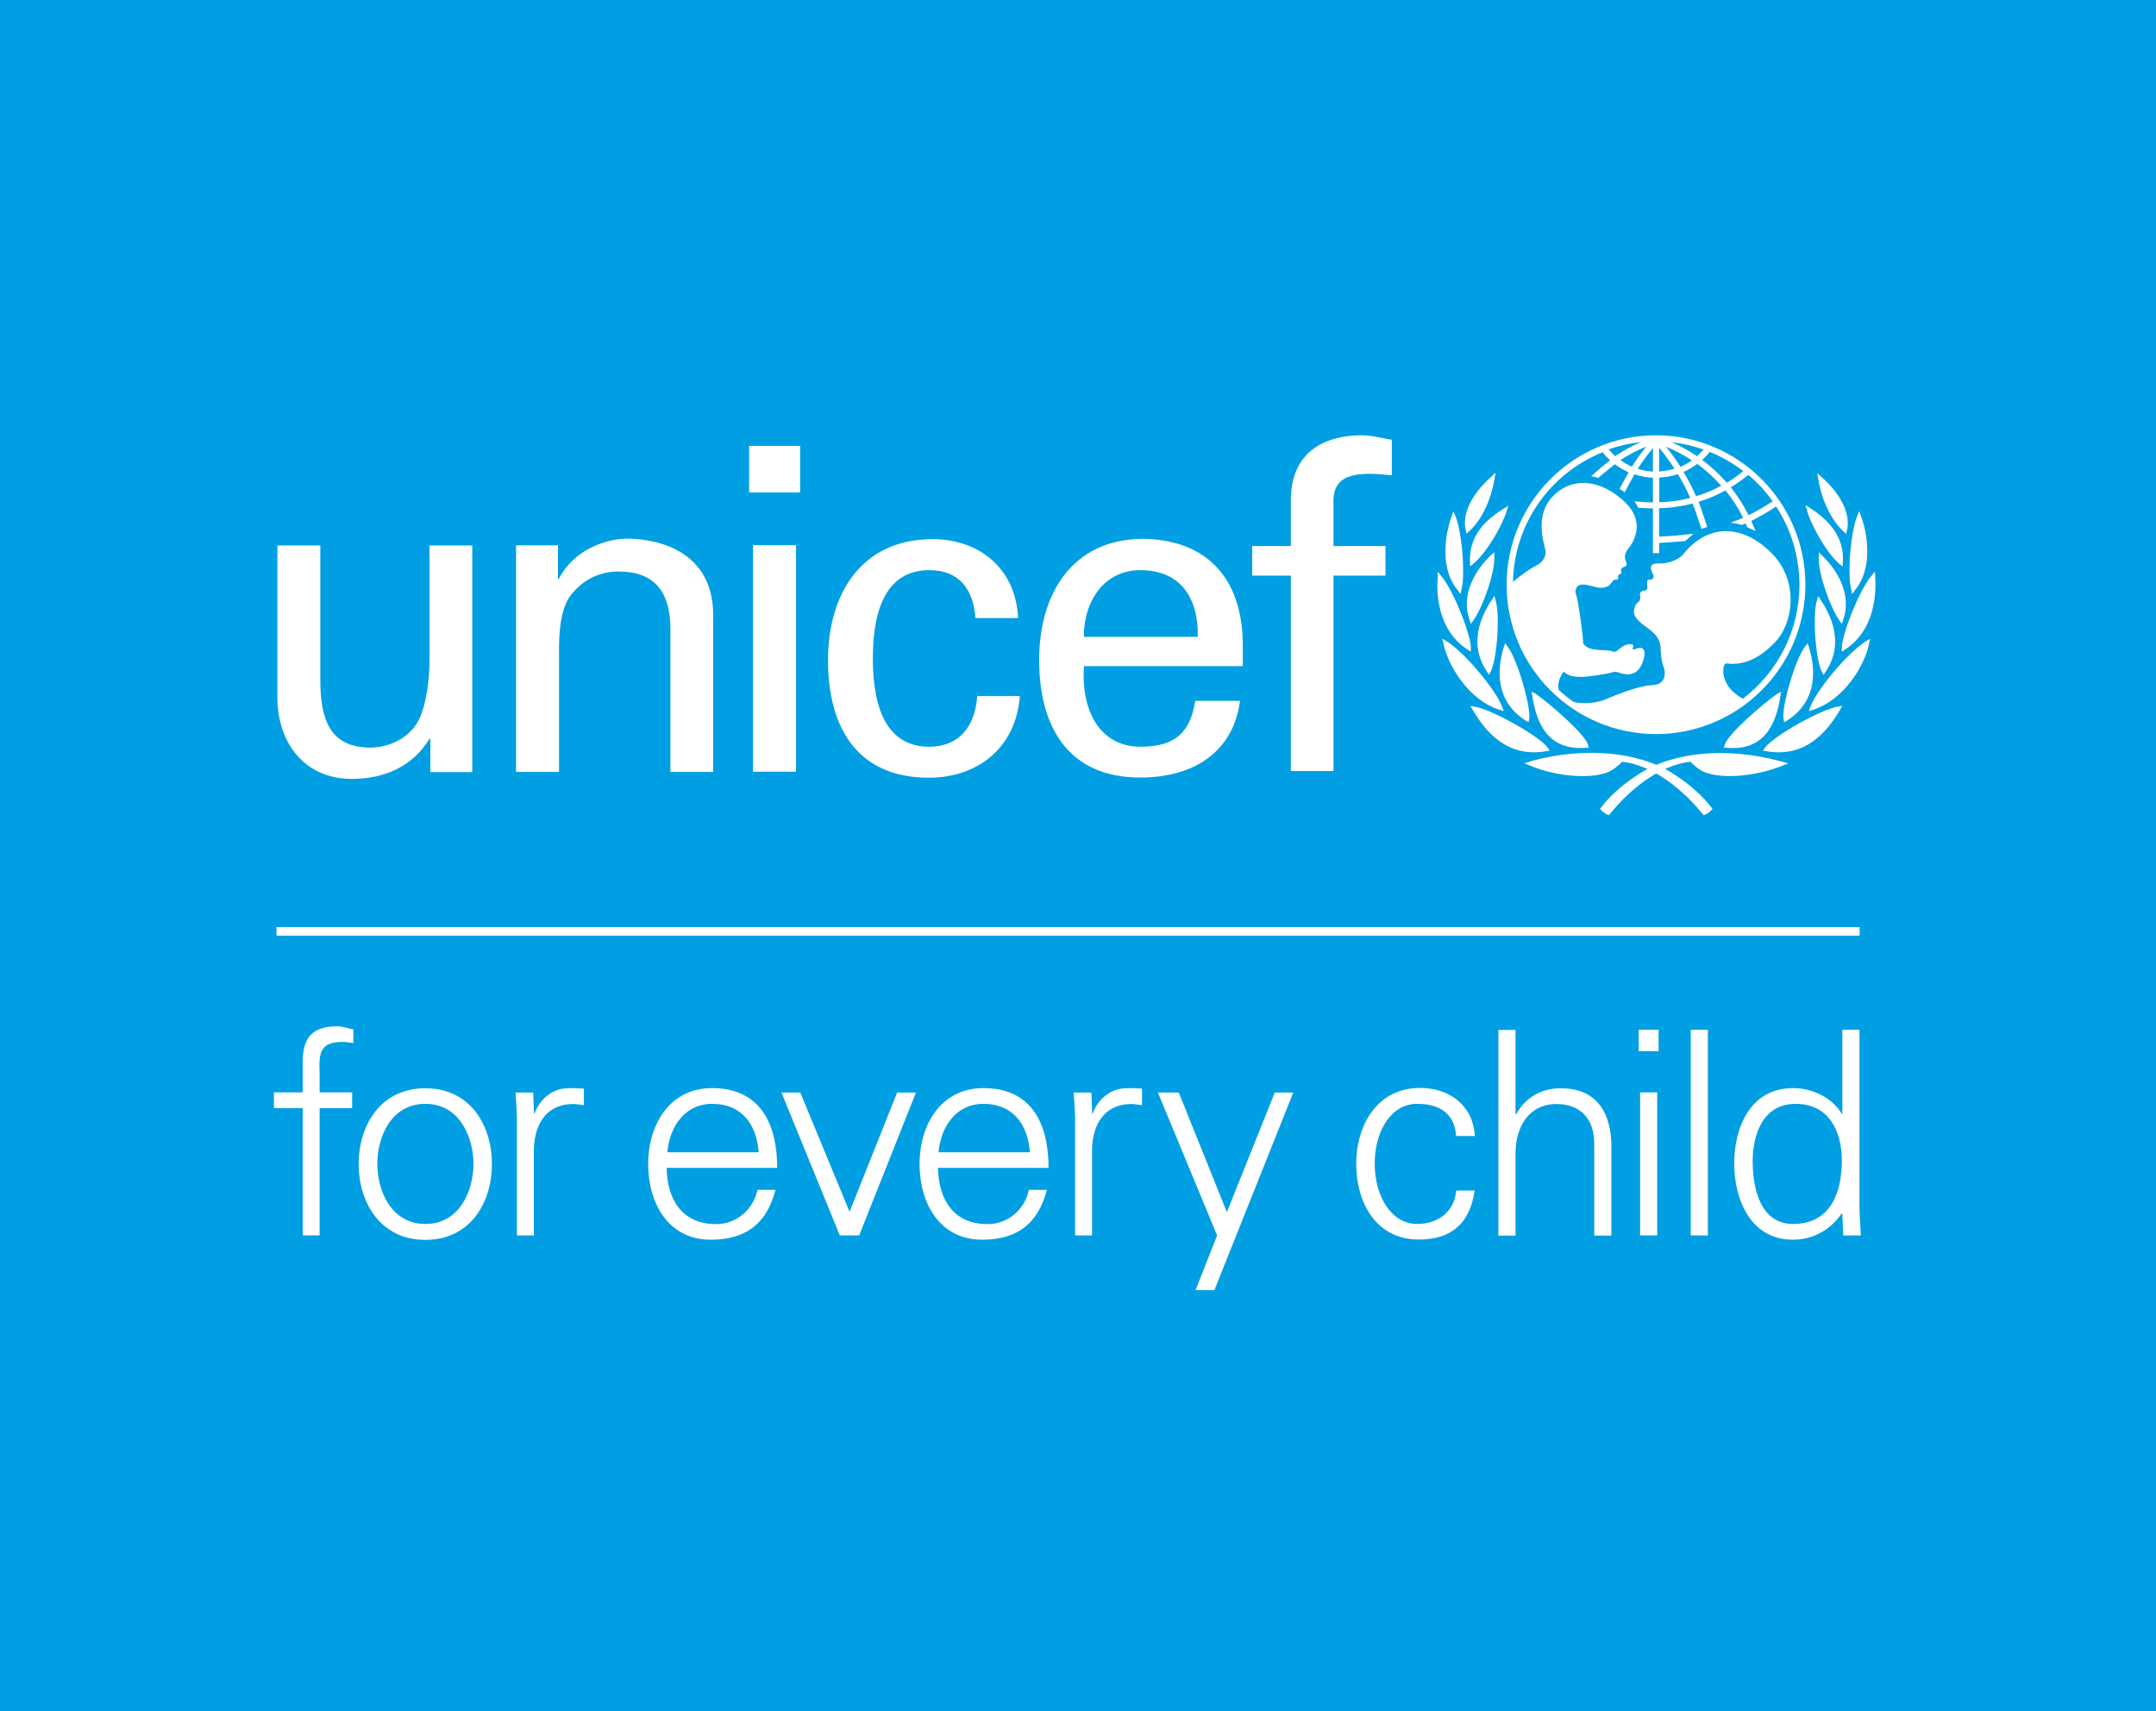 <svg viewBox="0 0 126 100" fill="none" xmlns="http://www.w3.org/2000/svg">
<path d="M126 0H0V100H126V0Z" fill="#009FE3"></path>
<path d="M96.78 25.44C91.97 25.44 88.05 29.35 88.05 34.17C88.05 38.99 91.96 42.9 96.78 42.9C101.6 42.9 105.51 38.98 105.51 34.17C105.51 29.36 101.59 25.44 96.78 25.44ZM103.59 29.3C103.14 29.6 102.67 29.87 102.19 30.11C101.9 29.53 101.55 28.98 101.15 28.48C101.51 28.26 101.85 28.02 102.17 27.75C102.71 28.2 103.19 28.72 103.6 29.3M99.92 26.41C100.62 26.69 101.27 27.07 101.88 27.53C101.58 27.78 101.26 28.01 100.92 28.21C100.49 27.72 100.01 27.27 99.48 26.88C99.64 26.73 99.79 26.58 99.92 26.41ZM100.59 28.39C100.12 28.64 99.63 28.85 99.12 29C98.91 28.52 98.66 28.04 98.39 27.58C98.67 27.46 98.94 27.3 99.19 27.11C99.7 27.48 100.17 27.91 100.59 28.39ZM99.56 26.27C99.44 26.41 99.31 26.54 99.17 26.66C98.71 26.34 98.22 26.07 97.71 25.85C98.34 25.92 98.97 26.06 99.56 26.27ZM98.88 26.9C98.67 27.05 98.45 27.18 98.21 27.28C97.96 26.88 97.67 26.49 97.37 26.11C97.9 26.33 98.41 26.59 98.88 26.91M96.96 26.16C97.28 26.55 97.58 26.96 97.86 27.39C97.57 27.48 97.26 27.53 96.96 27.55V26.16ZM96.96 27.91C97.34 27.89 97.7 27.83 98.06 27.71C98.33 28.15 98.57 28.62 98.78 29.1C98.19 29.25 97.58 29.34 96.97 29.35V27.91H96.96ZM96.6 26.18V27.56C96.3 27.54 96 27.49 95.71 27.4C95.98 26.98 96.28 26.57 96.6 26.18ZM95.37 27.27C95.13 27.17 94.91 27.04 94.7 26.89C95.17 26.58 95.68 26.31 96.21 26.1C95.91 26.47 95.63 26.86 95.37 27.27ZM95.87 25.85C95.35 26.07 94.86 26.34 94.4 26.66C94.26 26.53 94.13 26.4 94.01 26.26C94.61 26.05 95.23 25.91 95.87 25.84M101.85 40.83C100.69 40.19 100.67 39.31 100.73 38.99C100.79 38.66 101.02 38.8 101.16 38.8C101.92 38.8 102.73 38.57 103.71 37.56C104.83 36.42 105.17 33.89 103.46 32.25C101.61 30.47 99.65 30.78 98.38 32.38C98.12 32.71 97.49 32.95 96.94 32.93C96.13 32.9 96.64 33.54 96.64 33.67C96.64 33.8 96.52 33.9 96.45 33.88C96.17 33.8 96.28 34.21 96.28 34.33C96.28 34.45 96.17 34.52 96.1 34.52C95.76 34.52 95.85 34.83 95.86 34.91C95.86 34.99 95.84 35.13 95.73 35.2C95.62 35.26 95.49 35.53 95.49 35.74C95.49 36.11 95.83 36.37 96.4 36.79C96.97 37.21 97.04 37.61 97.05 37.9C97.06 38.19 97.09 38.65 97.22 38.96C97.37 39.33 97.35 40.01 96.57 40.04C95.61 40.08 93.91 40.84 93.77 40.9C93.23 41.09 92.52 41.16 91.96 41.02C91.66 40.81 91.37 40.57 91.1 40.33C90.99 39.94 91.18 39.53 91.38 39.25C91.7 39.57 92.17 39.55 92.44 39.56C92.71 39.57 94.02 39.37 94.2 39.3C94.39 39.24 94.47 39.26 94.58 39.3C95.08 39.48 95.76 39.54 96.04 38.58C96.32 37.62 95.66 37.89 95.58 37.93C95.5 37.97 95.38 37.96 95.42 37.88C95.54 37.64 95.36 37.66 95.26 37.65C94.99 37.62 94.64 37.91 94.53 38.01C94.42 38.11 94.3 38.1 94.26 38.08C93.91 37.9 92.85 38.16 92.52 37.59C92.55 37.44 92.25 35.11 92.1 34.71C92.07 34.63 92.04 34.49 92.14 34.33C92.41 33.93 93.15 34.36 93.55 34.35C94.03 34.34 94.11 34.14 94.24 33.97C94.37 33.81 94.46 33.9 94.53 33.86C94.62 33.8 94.53 33.69 94.57 33.63C94.6 33.57 94.64 33.6 94.72 33.53C94.8 33.46 94.71 33.3 94.75 33.24C94.87 33.06 95.19 33.2 95 32.74C94.89 32.48 95.04 32.2 95.19 32.02C95.42 31.72 96.32 30.45 94.74 29.14C93.23 27.88 91.69 27.98 90.7 29.06C89.71 30.13 90.21 31.7 90.31 32.11C90.41 32.52 90.12 32.9 89.77 33.06C89.5 33.19 88.88 33.6 88.42 34.01C88.49 30.65 90.54 27.69 93.66 26.43C93.79 26.6 93.94 26.76 94.1 26.9C93.75 27.15 92.99 27.83 92.99 27.83C92.99 27.83 93.09 27.85 93.19 27.87C93.26 27.89 93.4 27.93 93.4 27.93C93.4 27.93 94.07 27.36 94.38 27.13C94.62 27.32 94.89 27.47 95.18 27.6C95.03 27.86 94.65 28.57 94.65 28.57C94.65 28.57 94.74 28.62 94.82 28.67C94.9 28.72 94.95 28.77 94.95 28.77C94.95 28.77 95.37 27.98 95.52 27.72C95.87 27.84 96.23 27.9 96.6 27.92V29.36C96.39 29.36 95.87 29.33 95.65 29.31H95.52L95.59 29.41C95.65 29.49 95.69 29.58 95.73 29.65V29.68H95.78C95.94 29.69 96.42 29.71 96.6 29.71V32.33H96.96V31.73C97.49 31.7 97.93 31.67 98.47 31.62H98.49L98.96 31.2L98.7 31.22C98.13 31.29 97.64 31.33 97.19 31.35C97.19 31.35 97.04 31.35 96.96 31.36V29.7C97.62 29.69 98.28 29.59 98.92 29.43C99.1 29.86 99.43 30.91 99.43 30.91L99.77 30.8C99.77 30.8 99.44 29.76 99.27 29.33C99.81 29.16 100.34 28.94 100.84 28.66C101.24 29.15 101.59 29.69 101.87 30.26C101.61 30.38 101.14 30.55 101.14 30.55C101.52 30.59 101.8 30.68 101.8 30.68C101.8 30.68 101.93 30.62 102.02 30.59C102.05 30.66 102.12 30.82 102.12 30.82L102.59 31.03L102.54 30.9C102.54 30.9 102.38 30.53 102.35 30.44C102.85 30.19 103.34 29.91 103.8 29.6C104.69 30.96 105.16 32.54 105.16 34.18C105.16 36.89 103.86 39.31 101.85 40.84" fill="white"></path>
<path d="M87.27 27.76L87.13 27.88C86.62 28.33 85.45 29.53 85.63 30.84L85.65 30.93L85.71 31.19L85.87 31.04C86.59 30.38 87.12 29.27 87.34 27.99L87.4 27.63L87.26 27.75L87.27 27.76Z" fill="white"></path>
<path d="M84.89 30.03L84.83 30.19C84.75 30.41 84.6 30.87 84.52 31.48C84.41 32.35 84.43 33.57 85.19 34.49L85.27 34.6L85.36 34.71L85.47 34.15C85.59 33.17 85.43 31.11 85.07 30.19L84.94 29.88L84.88 30.04L84.89 30.03Z" fill="white"></path>
<path d="M84.02 33.58V33.74C83.95 34.62 83.99 36.8 85.75 37.95L85.96 38.08V37.83C85.92 37 84.96 34.54 84.23 33.66L84.02 33.41V33.57V33.58Z" fill="white"></path>
<path d="M84.33 37.47L84.36 37.62C84.62 38.87 85.8 40.9 87.63 41.48L87.88 41.56L87.79 41.31C87.45 40.38 85.68 38.2 84.55 37.48L84.29 37.32L84.32 37.47H84.33Z" fill="white"></path>
<path d="M88.01 29.65L87.86 29.74C86.5 30.57 85.86 31.58 85.91 32.82V33.1L86.12 32.93C86.86 32.32 87.78 30.76 88.05 29.87L88.15 29.55L88.01 29.64V29.65Z" fill="white"></path>
<path d="M87.21 32.37L87.11 32.47C86.76 32.8 85.63 34 85.73 35.49C85.74 35.72 85.8 35.96 85.88 36.22L85.96 36.46L86.11 36.25C86.65 35.49 87.37 33.49 87.33 32.55V32.27L87.22 32.37H87.21Z" fill="white"></path>
<path d="M87.26 34.95L87.18 35.06C86.61 35.91 86.32 36.77 86.34 37.57C86.36 38.16 86.55 38.73 86.9 39.25L87.02 39.43L87.12 39.24C87.37 38.78 87.56 37.28 87.53 36.09C87.52 35.67 87.47 35.32 87.41 35.09L87.33 34.83L87.25 34.94L87.26 34.95Z" fill="white"></path>
<path d="M87.92 37.71L87.88 37.83C87.71 38.38 87.63 38.92 87.64 39.43C87.67 40.58 88.18 41.49 89.16 42.11L89.33 42.21L89.37 41.99L89.38 41.81C89.35 40.87 88.65 38.51 88.11 37.79L87.96 37.59L87.92 37.71Z" fill="white"></path>
<path d="M86 41.37L86.07 41.49C86.8 42.72 88.05 44.31 90.38 43.9L90.57 43.87L90.46 43.71C90.03 43.06 87.2 41.47 86.2 41.3L85.93 41.26L86 41.38V41.37Z" fill="white"></path>
<path d="M89.45 44.5L89.08 44.6L89.43 44.75C90.91 45.36 92.77 45.53 93.85 45.17C94.25 45.03 94.5 44.81 94.8 44.52C96.7 44.72 98.47 46.29 99.51 47.58L99.56 47.64L99.64 47.61C99.76 47.57 99.94 47.43 100.01 47.35L100.08 47.27L100.01 47.18C98.93 45.77 97.24 44.89 97.16 44.86C95.64 44.12 92.95 43.54 89.43 44.49" fill="white"></path>
<path d="M89.53 40.55L89.55 40.67C89.77 42.07 90.34 43.9 92.7 43.7H92.85L92.81 43.54C92.65 42.9 90.49 41.06 89.74 40.54L89.51 40.42L89.53 40.54V40.55Z" fill="white"></path>
<path d="M106.2 27.64L106.26 28C106.48 29.28 107.02 30.39 107.73 31.05L107.89 31.2L107.95 30.94L107.97 30.85C108.15 29.54 106.98 28.34 106.47 27.89L106.33 27.77L106.19 27.65L106.2 27.64Z" fill="white"></path>
<path d="M108.65 29.87L108.53 30.18C108.17 31.1 108 33.16 108.13 34.15L108.24 34.71L108.33 34.6L108.41 34.49C109.16 33.57 109.19 32.35 109.08 31.48C109 30.87 108.85 30.41 108.77 30.19L108.71 30.03L108.65 29.87Z" fill="white"></path>
<path d="M109.57 33.41L109.36 33.66C108.64 34.54 107.67 37.01 107.64 37.84V38.09L107.84 37.95C109.6 36.8 109.65 34.62 109.59 33.74V33.58L109.57 33.42V33.41Z" fill="white"></path>
<path d="M109.3 37.32L109.04 37.48C107.91 38.2 106.14 40.38 105.8 41.31L105.71 41.56L105.96 41.48C107.79 40.89 108.98 38.87 109.23 37.62L109.26 37.47L109.29 37.32H109.3Z" fill="white"></path>
<path d="M105.52 29.52L105.61 29.85C105.86 30.74 106.76 32.32 107.48 32.94L107.68 33.11L107.7 32.83C107.77 31.59 107.15 30.57 105.81 29.71L105.67 29.62L105.53 29.53L105.52 29.52Z" fill="white"></path>
<path d="M106.29 32.27V32.55C106.24 33.48 106.96 35.49 107.49 36.25L107.64 36.46L107.72 36.22C107.81 35.96 107.86 35.72 107.87 35.49C107.97 34 106.84 32.8 106.49 32.47L106.39 32.37L106.29 32.27Z" fill="white"></path>
<path d="M106.26 34.84L106.18 35.1C106.11 35.34 106.07 35.68 106.06 36.1C106.03 37.29 106.22 38.79 106.47 39.25L106.57 39.44L106.69 39.26C107.05 38.73 107.23 38.17 107.25 37.58C107.27 36.78 106.98 35.91 106.41 35.07L106.34 34.96L106.26 34.85V34.84Z" fill="white"></path>
<path d="M105.64 37.59L105.49 37.79C104.94 38.51 104.24 40.87 104.22 41.81C104.22 41.81 104.23 41.98 104.23 41.99L104.27 42.21L104.44 42.11C105.42 41.48 105.93 40.58 105.96 39.43C105.97 38.92 105.89 38.38 105.72 37.83L105.68 37.71L105.64 37.59Z" fill="white"></path>
<path d="M107.67 41.25L107.4 41.3C106.4 41.46 103.57 43.06 103.14 43.71L103.03 43.87L103.22 43.9C105.55 44.31 106.8 42.72 107.53 41.49L107.6 41.37L107.67 41.25Z" fill="white"></path>
<path d="M96.42 44.86C96.35 44.9 94.65 45.77 93.58 47.18L93.51 47.27L93.58 47.35C93.66 47.43 93.83 47.57 93.95 47.61L94.03 47.64L94.08 47.58C95.11 46.29 96.89 44.72 98.79 44.52C99.09 44.81 99.34 45.04 99.74 45.17C100.82 45.53 102.67 45.35 104.16 44.75L104.51 44.61L104.14 44.51C100.62 43.55 97.93 44.13 96.41 44.87" fill="white"></path>
<path d="M104.09 40.43L103.86 40.55C103.1 41.07 100.95 42.91 100.79 43.55L100.75 43.7H100.9C103.26 43.92 103.83 42.08 104.05 40.69L104.07 40.57L104.09 40.45V40.43Z" fill="white"></path>
<path d="M43.78 26.06H46.76V28.78H43.78V26.06ZM44.01 31.86H46.52V45.1H44.01V31.86Z" fill="white"></path>
<path d="M25.1 31.88H27.6V45.12H25.15V43.17H25.1C24.1 44.83 22.41 45.52 20.56 45.52C17.79 45.52 16.21 43.41 16.21 40.74V31.88H18.72V39.71C18.72 42.01 19.25 43.69 21.65 43.69C22.68 43.69 24.08 43.16 24.6 41.79C25.07 40.55 25.1 38.99 25.1 38.68V31.87V31.88Z" fill="white"></path>
<path d="M32.61 33.83H32.66C33.5 32.17 35.35 31.48 36.67 31.48C37.59 31.48 41.68 31.72 41.68 35.96V45.11H39.18V36.78C39.18 34.59 38.26 33.4 36.15 33.4C36.15 33.4 34.78 33.32 33.72 34.38C33.35 34.75 32.67 35.33 32.67 37.91V45.11H30.16V31.87H32.61V33.82V33.83Z" fill="white"></path>
<path d="M57.01 36.12C56.88 34.47 56.09 33.32 54.31 33.32C51.93 33.32 51.01 35.39 51.01 38.48C51.01 41.57 51.93 43.64 54.31 43.64C55.96 43.64 56.98 42.57 57.11 40.68H59.6C59.39 43.64 57.19 45.45 54.28 45.45C50.06 45.45 48.39 42.46 48.39 38.59C48.39 34.72 50.33 31.51 54.5 31.51C57.28 31.51 59.37 33.27 59.5 36.12H57.02H57.01Z" fill="white"></path>
<path d="M63.35 38.95C63.17 41.26 64.11 43.64 66.65 43.64C68.59 43.64 69.56 42.88 69.85 40.96H72.47C72.07 43.95 69.77 45.44 66.63 45.44C62.41 45.44 60.73 42.45 60.73 38.57C60.73 34.69 62.67 31.49 66.84 31.49C70.77 31.57 72.63 34.06 72.63 37.7V38.93H63.36L63.35 38.95ZM70 37.22C70.05 35.02 69.05 33.32 66.64 33.32C64.57 33.32 63.34 35.07 63.34 37.22H70Z" fill="white"></path>
<path d="M75.44 45.06V33.64H73.18V31.91H75.44V29.08C75.52 26.2 77.69 25.44 79.55 25.44C80.15 25.44 80.73 25.6 81.34 25.7V27.77C80.92 27.75 80.5 27.69 80.08 27.69C78.67 27.69 77.85 28.06 77.93 29.5V31.91H80.97V33.64H77.93V45.06H75.44Z" fill="white"></path>
<path d="M108.68 54.18H16.16V54.68H108.68V54.18Z" fill="white"></path>
<path d="M17.69 72.2V64.76H16.01V63.84H17.69V62.06C17.69 60.63 18.27 59.98 19.7 59.98C20.02 59.98 20.35 60.1 20.65 60.16V60.96C20.45 60.93 20.23 60.89 20.03 60.89C18.67 60.89 18.63 61.57 18.68 62.77V63.84H20.58V64.76H18.68V72.2H17.68H17.69Z" fill="white"></path>
<path d="M28.75 68.03C28.75 70.23 27.52 72.46 24.86 72.46C22.2 72.46 20.96 70.23 20.96 68.03C20.96 65.83 22.19 63.6 24.86 63.6C27.53 63.6 28.75 65.83 28.75 68.03ZM24.86 64.51C22.84 64.51 22.05 66.47 22.05 68.02C22.05 69.57 22.85 71.53 24.86 71.53C26.87 71.53 27.67 69.57 27.67 68.02C27.67 66.47 26.87 64.51 24.86 64.51Z" fill="white"></path>
<path d="M31.21 72.2H30.21V65.73C30.22 65.08 30.16 64.41 30.13 63.85H31.16L31.21 65.08H31.24C31.54 64.23 32.29 63.63 33.12 63.6C33.45 63.58 33.79 63.6 34.12 63.62V64.59C33.92 64.57 33.7 64.52 33.5 64.52C32.02 64.52 31.24 65.58 31.2 67.18V72.21L31.21 72.2Z" fill="white"></path>
<path d="M38.96 68.26C38.99 70.04 39.81 71.54 41.86 71.54C43.04 71.54 44.02 70.69 44.27 69.54H45.32C44.8 71.54 43.56 72.45 41.54 72.45C39.04 72.45 37.88 70.3 37.88 68.02C37.88 65.74 39.13 63.59 41.61 63.59C44.4 63.59 45.42 65.64 45.42 68.25H38.96V68.26ZM44.34 67.34C44.22 65.73 43.36 64.51 41.63 64.51C40 64.51 39.13 65.87 39 67.34H44.34Z" fill="white"></path>
<path d="M46.77 63.85L49.65 70.82L52.43 63.85H53.53L50.21 72.2H49.08L45.67 63.85H46.77Z" fill="white"></path>
<path d="M54.82 68.26C54.85 70.04 55.67 71.54 57.72 71.54C58.9 71.54 59.89 70.69 60.13 69.54H61.18C60.66 71.54 59.42 72.45 57.4 72.45C54.9 72.45 53.74 70.3 53.74 68.02C53.74 65.74 54.99 63.59 57.47 63.59C60.27 63.59 61.28 65.64 61.28 68.25H54.82V68.26ZM60.19 67.34C60.07 65.73 59.21 64.51 57.48 64.51C55.85 64.51 54.98 65.87 54.85 67.34H60.19Z" fill="white"></path>
<path d="M63.83 72.2H62.83V65.73C62.85 65.08 62.78 64.41 62.75 63.85H63.78L63.83 65.08H63.86C64.16 64.23 64.91 63.63 65.74 63.6C66.07 63.58 66.41 63.6 66.74 63.62V64.59C66.54 64.57 66.32 64.52 66.12 64.52C64.64 64.52 63.86 65.58 63.82 67.18V72.21L63.83 72.2Z" fill="white"></path>
<path d="M68.89 63.85L71.7 70.84L74.5 63.85H75.58L70.97 75.4H69.87L71.13 72.2L67.67 63.85H68.89Z" fill="white"></path>
<path d="M85.1 66.41C85.02 65.13 84.2 64.51 82.82 64.51C81.29 64.51 80.34 66.11 80.34 68C80.34 69.89 81.29 71.53 82.82 71.53C84.12 71.53 85.02 70.73 85.1 69.58H86.18C85.91 71.49 84.82 72.44 82.92 72.44C80.42 72.44 79.26 70.29 79.26 68.01C79.26 65.73 80.51 63.58 82.99 63.58C84.71 63.58 86.1 64.61 86.19 66.39H85.11L85.1 66.41Z" fill="white"></path>
<path d="M88.58 65.11H88.61C89.19 64.08 90.14 63.6 91.22 63.6C93.95 63.6 94.17 66.01 94.17 66.98V72.21H93.17V66.82C93.17 65.37 92.34 64.52 90.97 64.52C89.32 64.52 88.57 65.9 88.57 67.4V72.21H87.57V60.19H88.57V65.12L88.58 65.11Z" fill="white"></path>
<path d="M96.93 61.43H95.77V60.18H96.93V61.43ZM96.85 72.2H95.85V63.84H96.85V72.2Z" fill="white"></path>
<path d="M99.81 60.18H98.81V72.2H99.81V60.18Z" fill="white"></path>
<path d="M107.67 70.97L107.64 70.9C106.96 71.9 105.94 72.45 104.78 72.45C102.3 72.45 101.35 70.09 101.35 67.99C101.35 65.89 102.3 63.59 104.78 63.59C105.89 63.59 107.06 64.12 107.64 65.1L107.67 65.07V60.18H108.67V70.32C108.67 70.97 108.72 71.64 108.75 72.2H107.72L107.67 70.97ZM104.94 64.51C103.04 64.51 102.43 66.28 102.43 67.87C102.43 69.46 102.88 71.53 104.79 71.53C106.97 71.53 107.64 69.72 107.64 67.82C107.64 66.12 106.89 64.51 104.94 64.51Z" fill="white"></path>
</svg>
